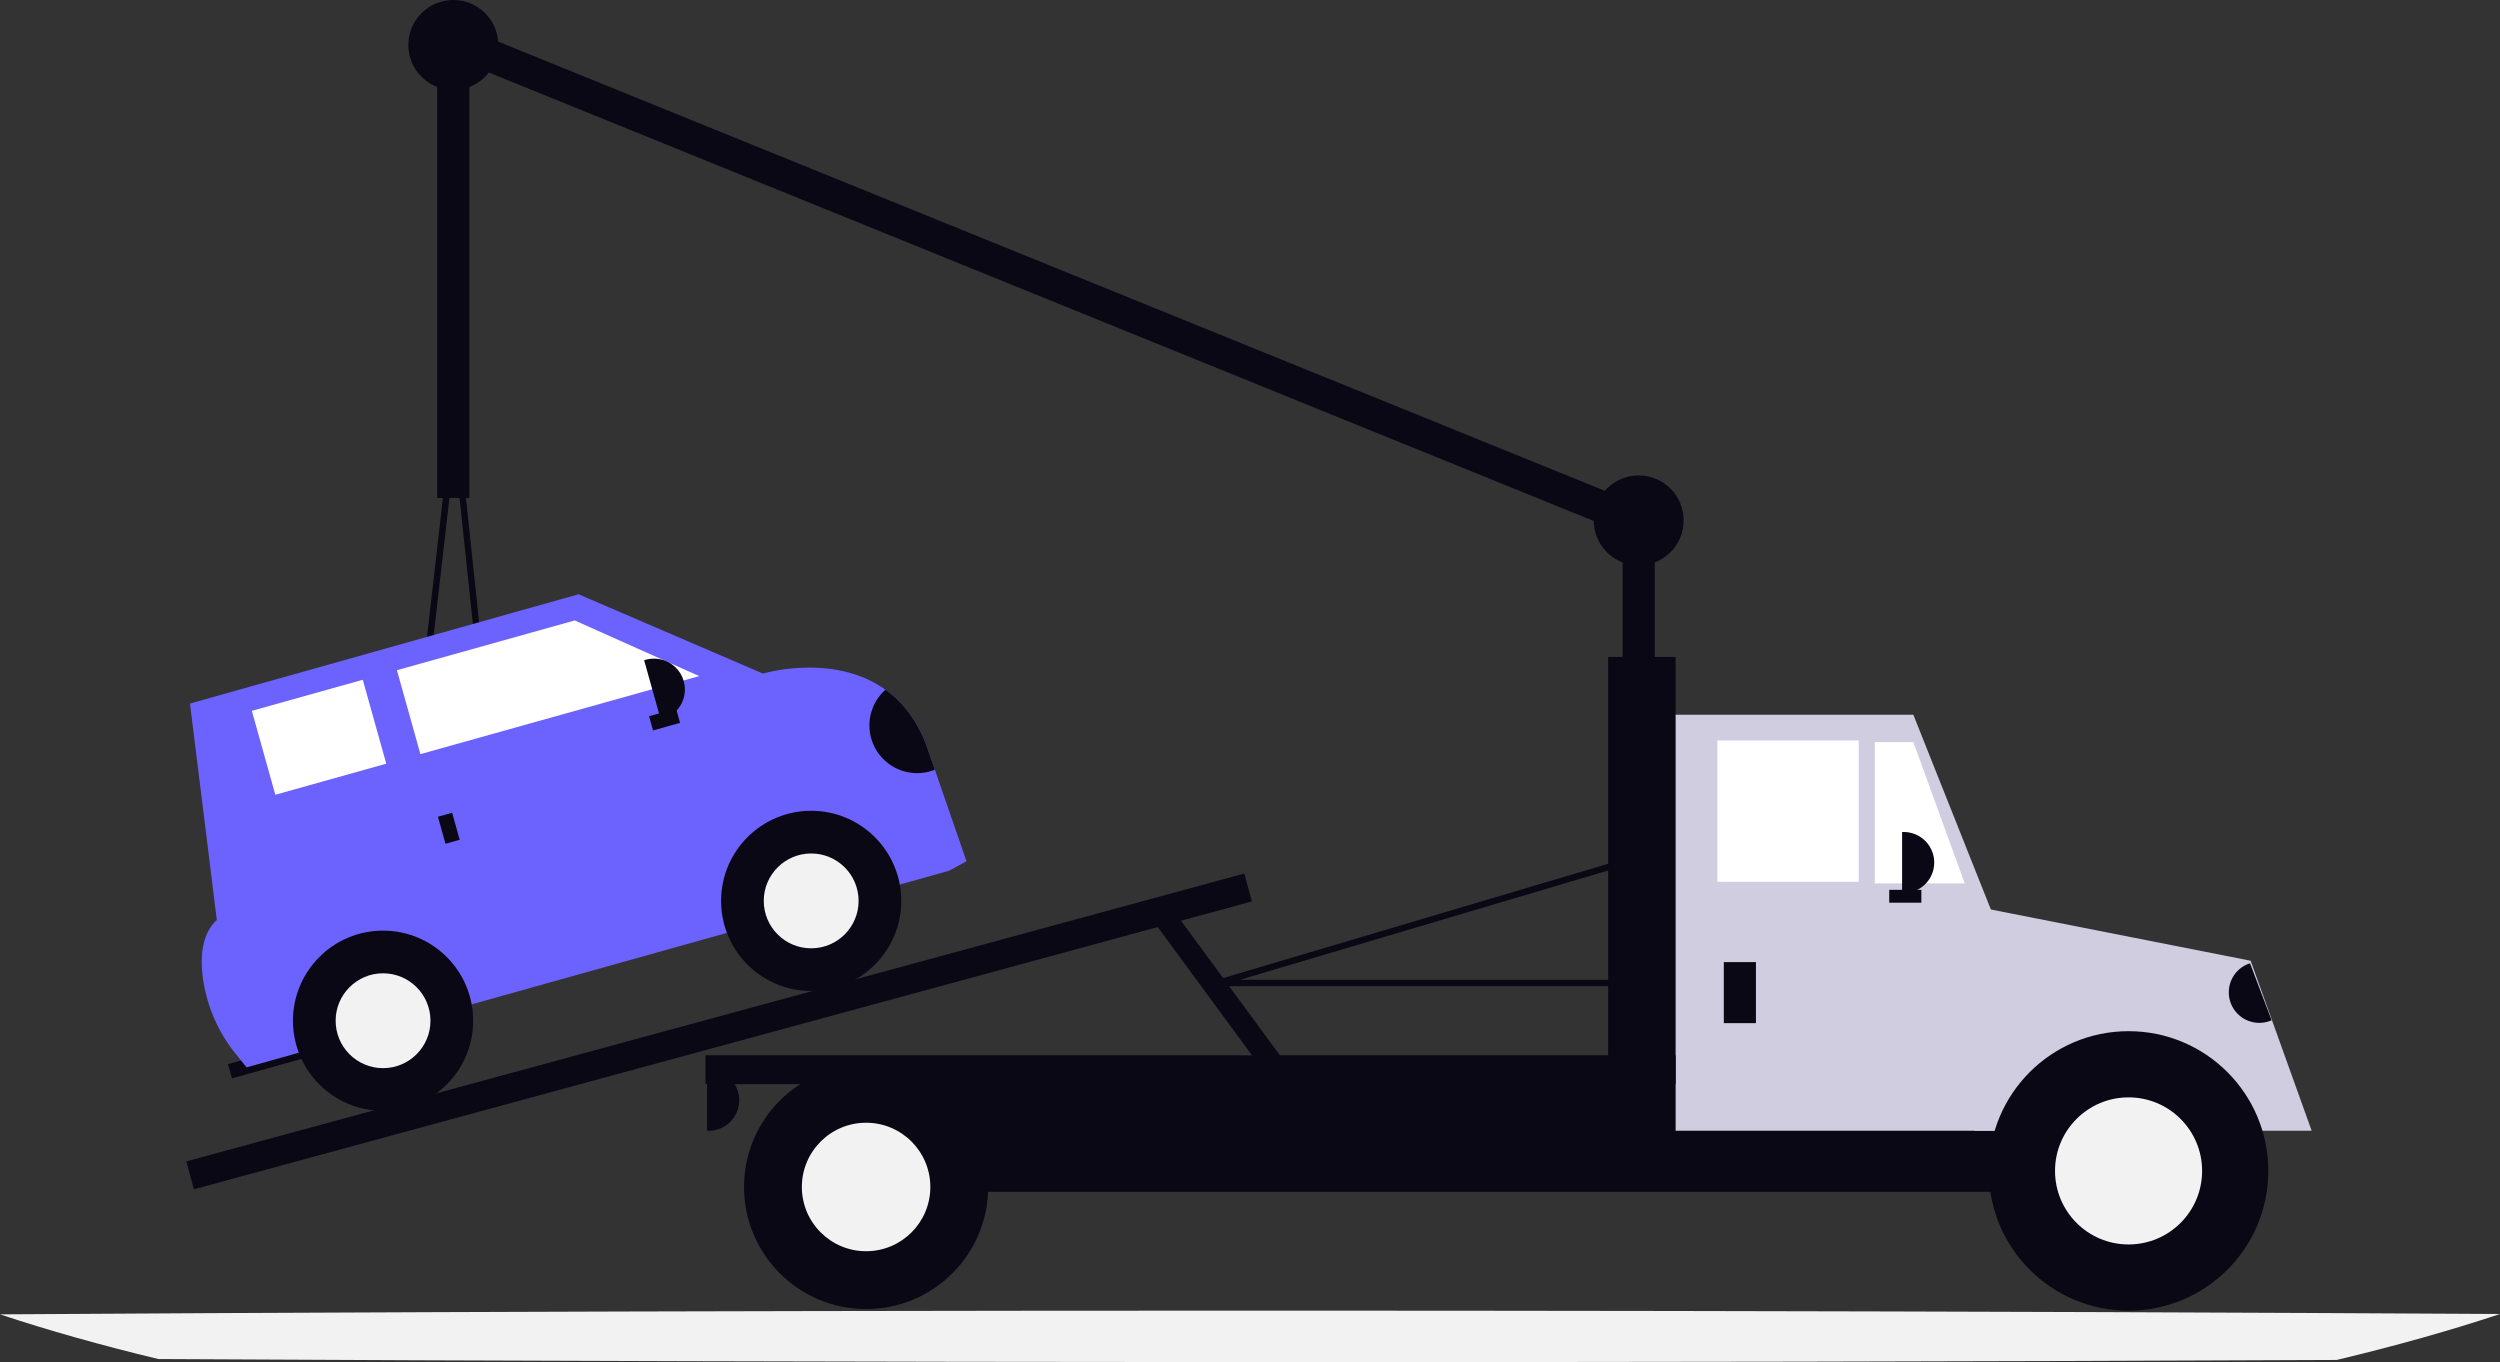 <?xml version="1.0" encoding="utf-8"?>
<svg xmlns="http://www.w3.org/2000/svg" xmlns:xlink="http://www.w3.org/1999/xlink" width="805.107" height="438.659" viewBox="0 0 805.107 438.659" role="img">
  <rect x="0" y="0" width="805.107" height="438.659" fill="#333333" stroke="none"/>
  <g id="Group_230" data-name="Group 230" transform="translate(-497 -210.244)">
    <rect id="Rectangle_817" data-name="Rectangle 817" width="10.345" height="73.451" transform="translate(1019.552 375.768)" fill="#090814"/>
    <rect id="Rectangle_818" data-name="Rectangle 818" width="10.345" height="413.159" transform="translate(643.202 229.041) rotate(-67.908)" fill="#090814"/>
    <rect id="Rectangle_819" data-name="Rectangle 819" width="90.004" height="35.174" transform="translate(1131.28 523.705)" fill="#090814"/>
    <rect id="Rectangle_820" data-name="Rectangle 820" width="443.811" height="39.312" transform="translate(769.197 554.74)" fill="#090814"/>
    <path id="Path_3677-1490" data-name="Path 3677" d="M765.756,403.428H659.2V269.458h79.659l26.9,67.568Z" transform="translate(374.318 170.968)" fill="#d0cde1"/>
    <rect id="Rectangle_821" data-name="Rectangle 821" width="45.519" height="45.519" transform="translate(1050.07 448.702)" fill="#fff"/>
    <path id="Path_3678-1491" data-name="Path 3678" d="M766.884,325.271H737.918V279.752h12.415Z" transform="translate(362.844 169.468)" fill="#fff"/>
    <rect id="Rectangle_822" data-name="Rectangle 822" width="10.345" height="19.656" transform="translate(1052.139 520.084)" fill="#090814"/>
    <path id="Path_3679-1492" data-name="Path 3679" d="M748.212,313.661h.517a9.828,9.828,0,0,1,9.828,9.828h0a9.828,9.828,0,0,1-9.828,9.828h-.517Z" transform="translate(361.343 164.525)" fill="#090814"/>
    <path id="Path_3680-1493" data-name="Path 3680" d="M297.7,403.278h.517a9.828,9.828,0,0,1,9.828,9.828h0a9.828,9.828,0,0,1-9.828,9.828H297.7Z" transform="translate(427.009 151.463)" fill="#090814"/>
    <path id="Path_3681-1494" data-name="Path 3681" d="M922.391,585.95c15.765,0,29.945,7.637,39.784,19.8h20.218L962.738,551l-91.555-18.057,2.586,72.81h8.838C892.446,593.587,906.627,585.95,922.391,585.95Z" transform="translate(259.063 -31.357)" fill="#d0cde1"/>
    <circle id="Ellipse_595" data-name="Ellipse 595" cx="45.002" cy="45.002" r="45.002" transform="translate(1137.487 542.326)" fill="#090814"/>
    <circle id="Ellipse_596" data-name="Ellipse 596" cx="23.685" cy="23.685" r="23.685" transform="translate(1158.804 563.643)" fill="#f2f2f2"/>
    <circle id="Ellipse_597" data-name="Ellipse 597" cx="39.312" cy="39.312" r="39.312" transform="translate(736.609 553.189)" fill="#090814"/>
    <circle id="Ellipse_598" data-name="Ellipse 598" cx="20.69" cy="20.69" r="20.69" transform="translate(755.23 571.811)" fill="#f2f2f2"/>
    <rect id="Rectangle_823" data-name="Rectangle 823" width="21.725" height="156.73" transform="translate(1014.896 421.805)" fill="#090814"/>
    <rect id="Rectangle_824" data-name="Rectangle 824" width="312.426" height="9.311" transform="translate(724.195 550.086)" fill="#090814"/>
    <rect id="Rectangle_825" data-name="Rectangle 825" width="353.107" height="9.311" transform="translate(557 584.257) rotate(-15.22)" fill="#090814"/>
    <rect id="Rectangle_826" data-name="Rectangle 826" width="7.242" height="60.528" transform="translate(868.627 507.142) rotate(-36.311)" fill="#090814"/>
    <rect id="Rectangle_827" data-name="Rectangle 827" width="10.345" height="4.138" transform="translate(1105.417 496.808)" fill="#090814"/>
    <path id="Path_3682-1495" data-name="Path 3682" d="M724.355,556.62H588.832a1.034,1.034,0,0,1-.294-2.026l132.419-39.312a1.034,1.034,0,0,1,1.325.91l3.1,39.312a1.035,1.035,0,0,1-1.032,1.116Zm-128.4-2.069H723.236l-2.915-36.922Z" transform="translate(300.37 -28.777)" fill="#090814"/>
    <path id="Path_3683-1496" data-name="Path 3683" d="M312.8,487.02h-.01l-29.7-.28a1.035,1.035,0,0,1-1.018-1.152l15.431-134.641a1.035,1.035,0,0,1,1.028-.917h0a1.035,1.035,0,0,1,1.024.926l14.268,134.921a1.035,1.035,0,0,1-1.029,1.143Zm-28.54-2.338,27.389.258L298.5,360.511Z" transform="translate(344.932 -4.696)" fill="#090814"/>
    <path id="Path_3684-1497" data-name="Path 3684" d="M0,0H.517a9.828,9.828,0,0,1,9.828,9.828h0A9.828,9.828,0,0,1,.517,19.656H0Z" transform="matrix(-0.935, 0.354, -0.354, -0.935, 1228.561, 538.826)" fill="#090814"/>
    <rect id="Rectangle_828" data-name="Rectangle 828" width="29.967" height="4.757" transform="translate(570.431 552.938) rotate(-15.637)" fill="#090814"/>
    <path id="Path_3685-1498" data-name="Path 3685" d="M451.582,501.906l-5.57,3.041L219.73,568.284l-3.36-4.173a49.692,49.692,0,0,1-10.747-24.9c-.854-6.821-.229-14.01,4.529-18.386l-8.642-69.7,125.146-35.2,59.357,25.541s22.736-6.794,39.468,5.194c5.3,3.8,9.993,9.478,13.169,17.86l2.736,7.9Z" transform="translate(356.675 -14.303)" fill="#6c63ff"/>
    <circle id="Ellipse_599" data-name="Ellipse 599" cx="29.016" cy="29.016" r="29.016" transform="translate(729.221 471.354)" fill="#090814"/>
    <circle id="Ellipse_600" data-name="Ellipse 600" cx="15.271" cy="15.271" r="15.271" transform="translate(742.965 485.099)" fill="#f2f2f2"/>
    <circle id="Ellipse_601" data-name="Ellipse 601" cx="29.016" cy="29.016" r="29.016" transform="translate(591.345 509.946)" fill="#090814"/>
    <circle id="Ellipse_602" data-name="Ellipse 602" cx="15.271" cy="15.271" r="15.271" transform="translate(605.089 523.69)" fill="#f2f2f2"/>
    <path id="Path_3686-1499" data-name="Path 3686" d="M278.114,251.826l-89.781,25.13-7.564-27.026L238.027,233.9Z" transform="translate(444.054 176.15)" fill="#fff"/>
    <rect id="Rectangle_829" data-name="Rectangle 829" width="37.102" height="28.064" transform="translate(578.1 439.159) rotate(-15.637)" fill="#fff"/>
    <rect id="Rectangle_830" data-name="Rectangle 830" width="4.757" height="9.038" transform="translate(638.028 473.262) rotate(-15.637)" fill="#090814"/>
    <rect id="Rectangle_831" data-name="Rectangle 831" width="4.757" height="9.038" transform="translate(714.726 438.455) rotate(74.363)" fill="#090814"/>
    <path id="Path_3687-1500" data-name="Path 3687" d="M0,0H.523a9.941,9.941,0,0,1,9.941,9.941h0A9.941,9.941,0,0,1,.523,19.883H0Z" transform="translate(704.435 422.865) rotate(-15.637)" fill="#090814"/>
    <path id="Path_3688-1501" data-name="Path 3688" d="M478.72,477.676a15.366,15.366,0,0,1-15.9-25.763c5.3,3.8,9.993,9.478,13.169,17.86Z" transform="translate(319.341 -19.547)" fill="#090814"/>
    <rect id="Rectangle_832" data-name="Rectangle 832" width="10.345" height="151.041" transform="translate(637.812 219.555)" fill="#090814"/>
    <circle id="Ellipse_603" data-name="Ellipse 603" cx="14.483" cy="14.483" r="14.483" transform="translate(628.501 210.244)" fill="#090814"/>
    <circle id="Ellipse_604" data-name="Ellipse 604" cx="14.483" cy="14.483" r="14.483" transform="translate(1010.241 363.354)" fill="#090814"/>
    <path id="Path_3689-1502" data-name="Path 3689" d="M866.427,511.523c-15.838,5.276-33.439,10.228-52.586,14.8-220.654,1.034-486.557.905-701.543-.294-18.519-4.459-35.583-9.267-50.978-14.385,44.651-.3,92.075-.533,141.261-.717q29.2-.116,59.2-.2,29.755-.077,60.092-.14h.015C505.477,510.232,701.852,510.559,866.427,511.523Z" transform="translate(435.68 121.882)" fill="#f2f2f2"/>
  </g>
</svg>